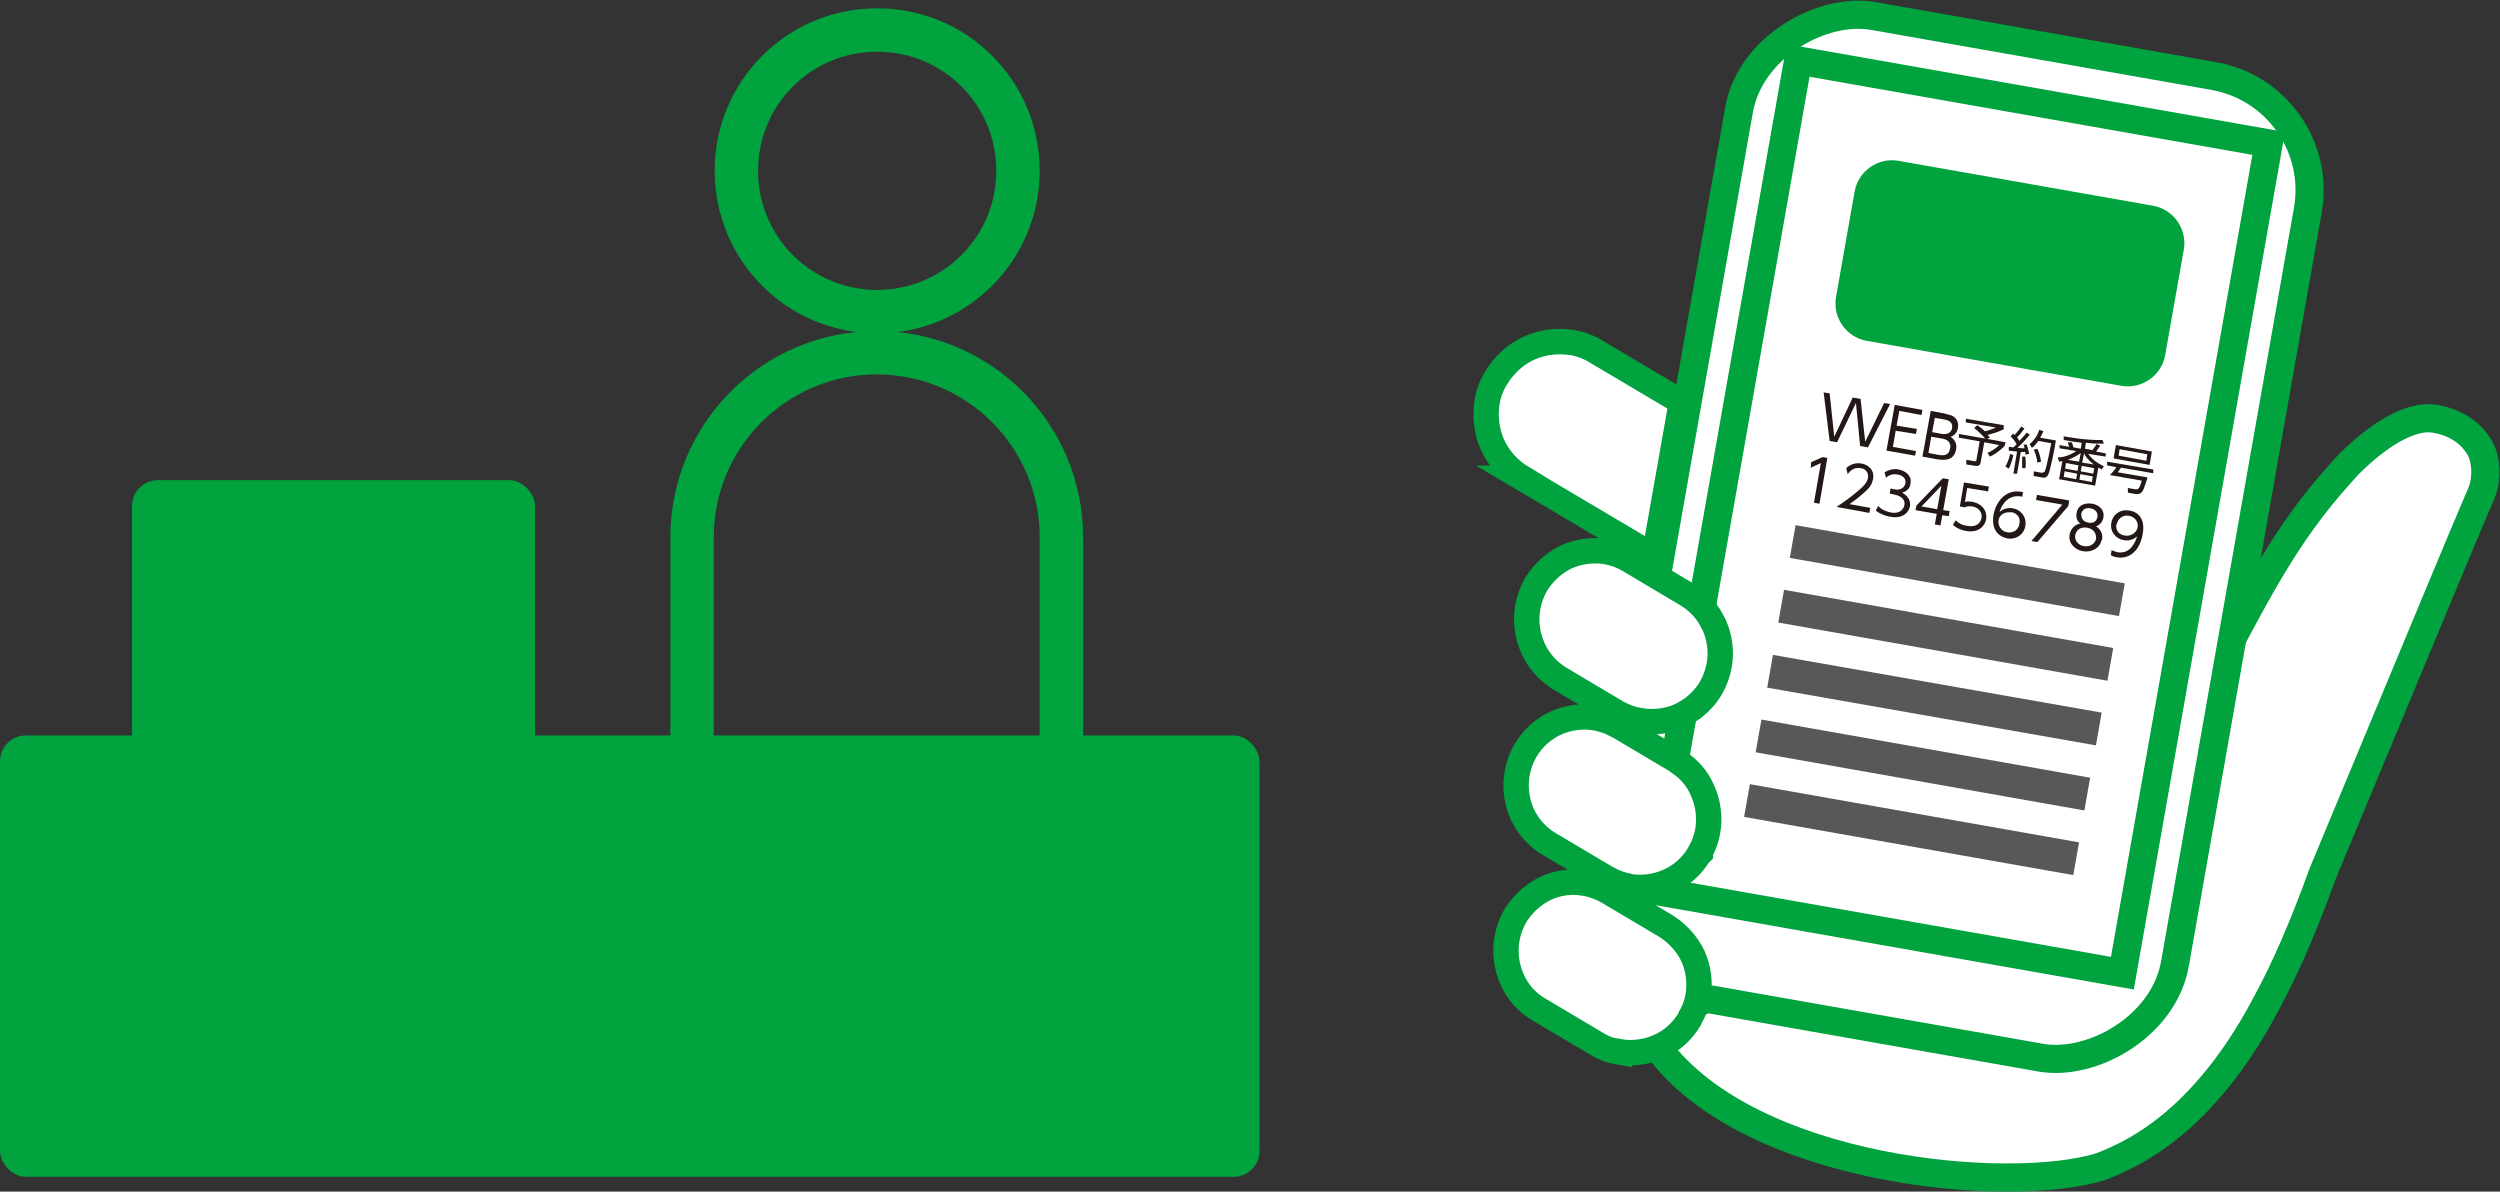 <?xml version="1.0" encoding="UTF-8"?>
<svg id="_レイヤー_2" data-name="レイヤー 2" xmlns="http://www.w3.org/2000/svg" viewBox="0 0 54.15 25.81">
  <rect x="0" y="0" width="54.15" height="25.81" fill="#333333" stroke="none"/>
  <defs>
    <style>
      .cls-1 {
        stroke-width: .61px;
      }

      .cls-1, .cls-2, .cls-3, .cls-4 {
        fill: none;
        stroke-miterlimit: 10;
      }

      .cls-1, .cls-3, .cls-4 {
        stroke: #00a33e;
      }

      .cls-2 {
        stroke: #595757;
        stroke-width: .72px;
      }

      .cls-5 {
        fill: #fff;
      }

      .cls-3 {
        stroke-width: .94px;
      }

      .cls-6 {
        fill: #231815;
      }

      .cls-7 {
        fill: #00a33e;
      }

      .cls-4 {
        stroke-width: .55px;
      }
    </style>
  </defs>
  <g id="_テキスト" data-name="テキスト">
    <g>
      <rect class="cls-7" y="15.93" width="27.28" height="9.56" rx=".56" ry=".56"/>
      <rect class="cls-7" x="2.86" y="10.4" width="8.73" height="7.44" rx=".56" ry=".56"/>
      <g>
        <path class="cls-3" d="M19,6.75c1.68,0,3.05-1.36,3.05-3.05s-1.36-3.05-3.05-3.05-3.05,1.36-3.05,3.05,1.36,3.05,3.05,3.05Z"/>
        <path class="cls-3" d="M22.99,11.64c0-2.21-1.79-4-4-4s-4,1.79-4,4h0v5.09h8v-5.09h0Z"/>
      </g>
    </g>
    <g>
      <path class="cls-5" d="M47.96,14.56c1.11-2.1,1.67-3.16,2.91-4.5.63-.63,1.34-1.08,1.87-.99.36.06.67.23.86.47.1.12.17.25.2.4.04.15.04.31.02.48-.02.13-.07.27-.13.4-.02.04-.04.09-.07.16-.12.28-.38.9-.73,1.74-1,2.4-2.58,6.2-2.58,6.2-.42,1.16-.81,2.06-1.23,2.83-.37.7-.76,1.28-1.18,1.77-.71.84-1.5,1.41-2.4,1.75-1.96.61-7.6.13-9.6-2.59"/>
      <path class="cls-1" d="M47.96,14.56c1.11-2.1,1.67-3.16,2.91-4.5.63-.63,1.34-1.08,1.87-.99.36.06.67.23.86.47.1.12.17.25.2.4.04.15.04.31.02.48-.02.13-.07.27-.13.4-.02.04-.04.09-.07.16-.12.28-.38.9-.73,1.74-1,2.4-2.58,6.2-2.58,6.2-.42,1.16-.81,2.06-1.23,2.83-.37.7-.76,1.28-1.18,1.77-.71.84-1.5,1.41-2.4,1.75-1.96.61-7.6.13-9.6-2.59"/>
      <rect class="cls-5" x="31.59" y="5.37" width="21.59" height="12.51" rx="2.51" ry="2.51" transform="translate(23.58 51.35) rotate(-80)"/>
      <rect class="cls-1" x="31.59" y="5.37" width="21.59" height="12.51" rx="2.51" ry="2.51" transform="translate(23.58 51.35) rotate(-80)"/>
      <rect class="cls-5" x="33.34" y="6.02" width="18.25" height="10.35" transform="translate(24.06 51.07) rotate(-80)"/>
      <rect class="cls-1" x="33.34" y="6.02" width="18.25" height="10.35" transform="translate(24.06 51.07) rotate(-80)"/>
      <path class="cls-7" d="M42.37,2.29h2.31c.45,0,.82.37.82.82v5.6c0,.45-.37.82-.82.82h-2.32c-.45,0-.82-.37-.82-.82V3.11c0-.45.37-.82.82-.82Z" transform="translate(30.15 47.75) rotate(-79.99)"/>
      <line class="cls-2" x1="45.96" y1="12.99" x2="38.83" y2="11.73"/>
      <line class="cls-2" x1="45.71" y1="14.39" x2="38.58" y2="13.13"/>
      <line class="cls-2" x1="45.46" y1="15.79" x2="38.34" y2="14.54"/>
      <line class="cls-2" x1="45.21" y1="17.2" x2="38.09" y2="15.94"/>
      <line class="cls-2" x1="44.97" y1="18.6" x2="37.84" y2="17.34"/>
      <path class="cls-5" d="M35.07,22.79c-.18-.03-.34-.09-.5-.19l-1.23-.73c-.26-.15-.47-.38-.59-.66-.12-.27-.16-.57-.11-.87.03-.18.09-.34.18-.5.16-.26.39-.47.66-.6.26-.12.55-.16.84-.11h.02c.18.04.35.1.5.19l1.23.73c.26.16.47.39.6.66.12.27.16.57.11.87-.03.16-.08.31-.16.44,0,0-.01.03-.02.05-.16.27-.39.48-.67.6-.27.12-.57.16-.86.11M35.3,19.2c-.17-.03-.34-.09-.5-.18l-1.23-.73c-.26-.15-.47-.38-.6-.66-.12-.27-.16-.57-.11-.87.03-.18.09-.34.18-.5.15-.26.38-.47.66-.6.27-.12.58-.16.87-.11.15.03.3.08.43.15.01,0,.03.02.04.02l-.09.11.11-.1,1.23.73s.05.03.07.05c.23.15.41.36.52.62.12.27.16.57.11.87-.03.16-.08.31-.16.45v.03s-.04.04-.04.04c-.15.25-.38.45-.65.57-.27.12-.58.16-.87.11M35.52,15.61c-.18-.03-.34-.09-.5-.18l-.12-.07-1.11-.66c-.26-.16-.47-.39-.59-.67-.12-.27-.16-.57-.11-.87.03-.17.09-.34.18-.5.16-.26.39-.47.66-.6.27-.12.58-.16.87-.11.16.03.31.08.45.16h0s1.28.76,1.28.76c.2.12.36.27.49.47.04.06.07.13.11.2.12.27.16.57.11.86-.03.17-.09.34-.18.5-.1.17-.23.31-.38.43-.09.06-.18.12-.28.17-.27.12-.57.16-.87.11M32.97,10.35c-.28-.17-.5-.41-.64-.71-.13-.29-.17-.62-.12-.93.03-.19.1-.37.2-.53.17-.28.42-.51.71-.64.29-.13.61-.17.93-.12.19.03.37.1.53.2l1.84,1.09-.59,3.34-2.87-1.7Z"/>
      <path class="cls-4" d="M35.07,22.79c-.18-.03-.34-.09-.5-.19l-1.23-.73c-.26-.15-.47-.38-.59-.66-.12-.27-.16-.57-.11-.87.03-.18.09-.34.18-.5.16-.26.39-.47.66-.6.26-.12.55-.16.84-.11h.02c.18.04.35.1.5.19l1.23.73c.26.16.47.39.6.66.12.27.16.57.11.87-.03.16-.08.31-.16.44,0,0-.01.03-.02.05-.16.27-.39.48-.67.6-.27.12-.57.16-.86.11ZM35.3,19.2c-.17-.03-.34-.09-.5-.18l-1.23-.73c-.26-.15-.47-.38-.6-.66-.12-.27-.16-.57-.11-.87.03-.18.09-.34.18-.5.15-.26.38-.47.66-.6.27-.12.58-.16.87-.11.15.03.3.08.43.15.01,0,.03.02.04.02l-.09.11.11-.1,1.23.73s.05.03.07.05c.23.15.41.36.52.62.12.27.16.57.11.87-.03.16-.08.31-.16.45v.03s-.04.04-.04.04c-.15.25-.38.45-.65.57-.27.12-.58.16-.87.11ZM35.52,15.61c-.18-.03-.34-.09-.5-.18l-.12-.07-1.11-.66c-.26-.16-.47-.39-.59-.67-.12-.27-.16-.57-.11-.87.03-.17.09-.34.18-.5.16-.26.39-.47.66-.6.27-.12.58-.16.87-.11.16.03.31.08.45.16h0s1.28.76,1.28.76c.2.12.36.27.49.47.04.06.07.13.11.2.12.27.16.57.11.86-.03.17-.09.34-.18.5-.1.17-.23.31-.38.43-.09.06-.18.12-.28.17-.27.12-.57.16-.87.11ZM32.97,10.35c-.28-.17-.5-.41-.64-.71-.13-.29-.17-.62-.12-.93.03-.19.1-.37.2-.53.17-.28.42-.51.71-.64.29-.13.61-.17.93-.12.19.03.37.1.53.2l1.84,1.09-.59,3.34-2.87-1.7Z"/>
      <polygon class="cls-6" points="39.79 9.58 39.63 9.55 39.5 8.5 39.63 8.52 39.73 9.46 40.13 8.61 40.3 8.64 40.4 9.57 40.81 8.73 40.94 8.75 40.46 9.69 40.29 9.66 40.2 8.73 39.79 9.58"/>
      <polygon class="cls-6" points="41.52 9.29 41.5 9.4 41.06 9.33 41 9.68 41.5 9.77 41.48 9.87 40.86 9.76 41.04 8.77 41.64 8.88 41.62 8.99 41.14 8.9 41.08 9.22 41.52 9.29"/>
      <path class="cls-6" d="M42.12,8.96c.09.02.14.03.19.06.06.04.12.12.1.25-.03.14-.12.18-.16.19.04.03.15.11.12.27-.05.28-.3.23-.4.22l-.33-.06.18-.99.32.06ZM41.83,9.46l-.06.35.2.04c.12.02.24.03.27-.14.03-.16-.11-.2-.17-.21l-.24-.04ZM41.91,9.04l-.06.32.22.04s.18.03.21-.12c.03-.16-.1-.18-.19-.2l-.19-.03Z"/>
      <path class="cls-6" d="M43.06,9.51l.38.07-.02.08c-.13.13-.25.2-.32.23l-.05-.08c.17-.08.22-.14.25-.17l-.32-.06-.08.44c-.01.07-.07.08-.12.07l-.19-.03v-.1s.18.03.18.03c.03,0,.04,0,.04-.03l.07-.4-.45-.08v-.08s.57.1.57.1c-.05-.06-.14-.15-.24-.23l.07-.06c.08.06.09.06.16.13.04,0,.18-.05.24-.08l-.65-.11v-.08s.82.14.82.14v.09c-.14.07-.31.11-.35.12.02.02.03.03.05.06l-.06.03Z"/>
      <path class="cls-6" d="M43.44,10.1s.07-.12.1-.27l.07.03s-.04.18-.1.29l-.07-.04ZM43.96,9.42c-.11.14-.24.26-.26.28.08.01.12.01.15.01,0-.03-.01-.06-.02-.08h.07s.05.17.05.2l-.08.02s0-.03,0-.06c-.06,0-.08,0-.1,0l-.08.47h-.08s.08-.48.08-.48c-.11-.01-.13-.01-.18-.02v-.08s.05,0,.1.01c.04-.04.06-.05.07-.07-.01-.02-.06-.1-.13-.17l.06-.06s.01.02.03.03c.06-.07.1-.12.14-.18l.07.04c-.05.07-.11.15-.16.19,0,0,.03.04.05.08.06-.06.1-.11.16-.18l.07.05ZM43.8,10.14c0-.1,0-.2,0-.25h.07c0,.06.02.15,0,.25h-.08ZM43.95,9.63c.14-.11.2-.25.22-.32l.09.03s-.04.09-.07.14l.34.06c-.02.14-.12.66-.17.75-.04.07-.11.06-.14.05l-.17-.03v-.1l.17.03s.05,0,.07-.03c.05-.11.13-.58.14-.61l-.28-.05c-.06.09-.11.13-.14.15l-.05-.08ZM44.13,10.02c-.01-.09-.04-.2-.08-.28l.08-.02c.04.08.07.2.08.28l-.08.02Z"/>
      <path class="cls-6" d="M45.48,9.67s-.03.05-.08.11l.21.04v.07s-.38-.06-.38-.06c.11.16.28.24.34.27l-.05.07c-.05-.03-.05-.04-.07-.04l-.07.39-.78-.14.07-.39s-.03,0-.07.01l-.03-.09c.07,0,.25-.03.4-.14l-.36-.06v-.07s.21.04.21.04c-.01-.03-.02-.05-.03-.1h.08s.03.05.04.11l.16.03.02-.13c-.22-.03-.24-.03-.39-.06v-.08c.11.02.49.09.84.08l.03.08c-.15,0-.23,0-.39-.02l-.02.13.16.03c.05-.06.08-.11.09-.13l.08.03ZM44.72,10.21l-.02.12.27.05.02-.12-.26-.05ZM44.75,10.03l-.02.12.27.05.02-.12-.26-.05ZM45.03,10.01l.04-.2s-.11.09-.28.15l.24.04ZM45.06,10.27l-.02.12.27.05.02-.12-.27-.05ZM45.09,10.09l-.02.12.27.05.02-.12-.27-.05ZM45.35,10.06c-.13-.1-.18-.18-.21-.24l-.04.2.25.04Z"/>
      <path class="cls-6" d="M46.51,10.36s-.07.24-.11.29c-.03.04-.07.06-.15.05l-.16-.03v-.1s.17.03.17.03c.04,0,.08.01.13-.19l-.69-.12s.09-.09.14-.17l-.2-.04v-.08s1,.17,1,.17v.08s-.7-.12-.7-.12c-.03.04-.04.06-.07.1l.64.11ZM46.56,10.07l-.78-.14.05-.29.78.14-.05.29ZM46.51,9.84l-.6-.11-.02.14.6.11.02-.14Z"/>
      <polygon class="cls-6" points="39.48 9.9 39.58 9.92 39.41 10.91 39.29 10.89 39.44 10.03 39.22 10.13 39.23 10.01 39.48 9.9"/>
      <path class="cls-6" d="M40.51,11l-.02.11-.71-.13c.09-.06.25-.17.41-.3.18-.15.25-.22.27-.33.02-.12-.06-.2-.16-.21-.16-.03-.25.09-.28.13l-.03-.13c.09-.09.21-.12.33-.1.13.02.29.13.25.34-.02.1-.06.17-.18.28-.07.06-.16.14-.33.26l.45.08Z"/>
      <path class="cls-6" d="M40.69,10.97c.1.1.23.12.26.13.2.04.28-.07.3-.16.02-.11-.06-.2-.23-.23l-.09-.02.02-.11.09.02c.14.03.22-.06.23-.13.02-.1-.05-.17-.16-.19-.1-.02-.19,0-.26.07l-.03-.12c.15-.09.28-.07.31-.06.14.03.29.13.25.31,0,.04-.03.15-.18.19.12.07.19.17.17.29-.02.13-.15.29-.44.23-.11-.02-.21-.06-.3-.13l.05-.1Z"/>
      <path class="cls-6" d="M41.91,11.35l.04-.22-.46-.08.02-.1.57-.59.13.02-.12.67.14.02-.02.11-.14-.02-.04.22-.12-.02ZM41.62,10.97l.34.06.09-.51-.43.45Z"/>
      <path class="cls-6" d="M43.04,10.64l-.43-.07-.05.3s.08-.02.16,0c.23.04.33.22.3.38-.03.15-.17.3-.44.25-.11-.02-.2-.06-.28-.13l.06-.1c.07.07.15.11.25.12.22.04.29-.08.31-.17.02-.13-.07-.23-.2-.25-.08-.01-.14,0-.16.02l-.11-.02.09-.52.54.09-.02.11Z"/>
      <path class="cls-6" d="M43.81,10.76c-.3-.07-.45.16-.5.33.08-.07.19-.1.29-.08.17.03.3.18.27.38-.03.19-.21.31-.4.27-.14-.03-.35-.15-.29-.51.05-.27.26-.58.64-.49l-.02.11ZM43.57,11.1c-.11-.02-.25.02-.28.16-.02.12.05.25.19.27.14.02.24-.06.26-.18.04-.2-.13-.25-.18-.26"/>
      <polygon class="cls-6" points="44.82 10.84 44.8 10.96 44.13 11.74 44 11.72 44.67 10.93 44.1 10.83 44.12 10.72 44.82 10.84"/>
      <path class="cls-6" d="M45.52,11.69c-.03.18-.21.28-.4.25s-.33-.19-.29-.37c.03-.15.15-.22.23-.23-.07-.05-.1-.14-.08-.23.02-.14.14-.23.34-.2.16.03.27.15.24.3-.02.09-.07.16-.16.19.08.05.16.15.13.3M45.4,11.67c.01-.07-.02-.21-.19-.24-.18-.03-.25.09-.26.16-.02.11.06.22.19.24.13.02.24-.05.26-.16M45.43,11.2c.02-.1-.05-.17-.15-.19-.09-.02-.18.02-.2.12,0,.05,0,.16.15.19.15.03.19-.07.2-.12"/>
      <path class="cls-6" d="M45.73,11.91s.05.03.13.05c.23.04.36-.12.43-.34-.09.07-.18.1-.29.08-.17-.03-.3-.18-.27-.37.03-.19.2-.31.4-.27.14.02.35.14.28.51-.06.35-.28.55-.56.5-.08-.01-.12-.04-.13-.05l.02-.11ZM45.84,11.35c-.02.13.05.23.18.25.13.02.25-.05.28-.17.02-.1-.03-.23-.19-.26-.14-.02-.24.07-.26.19"/>
    </g>
  </g>
</svg>
